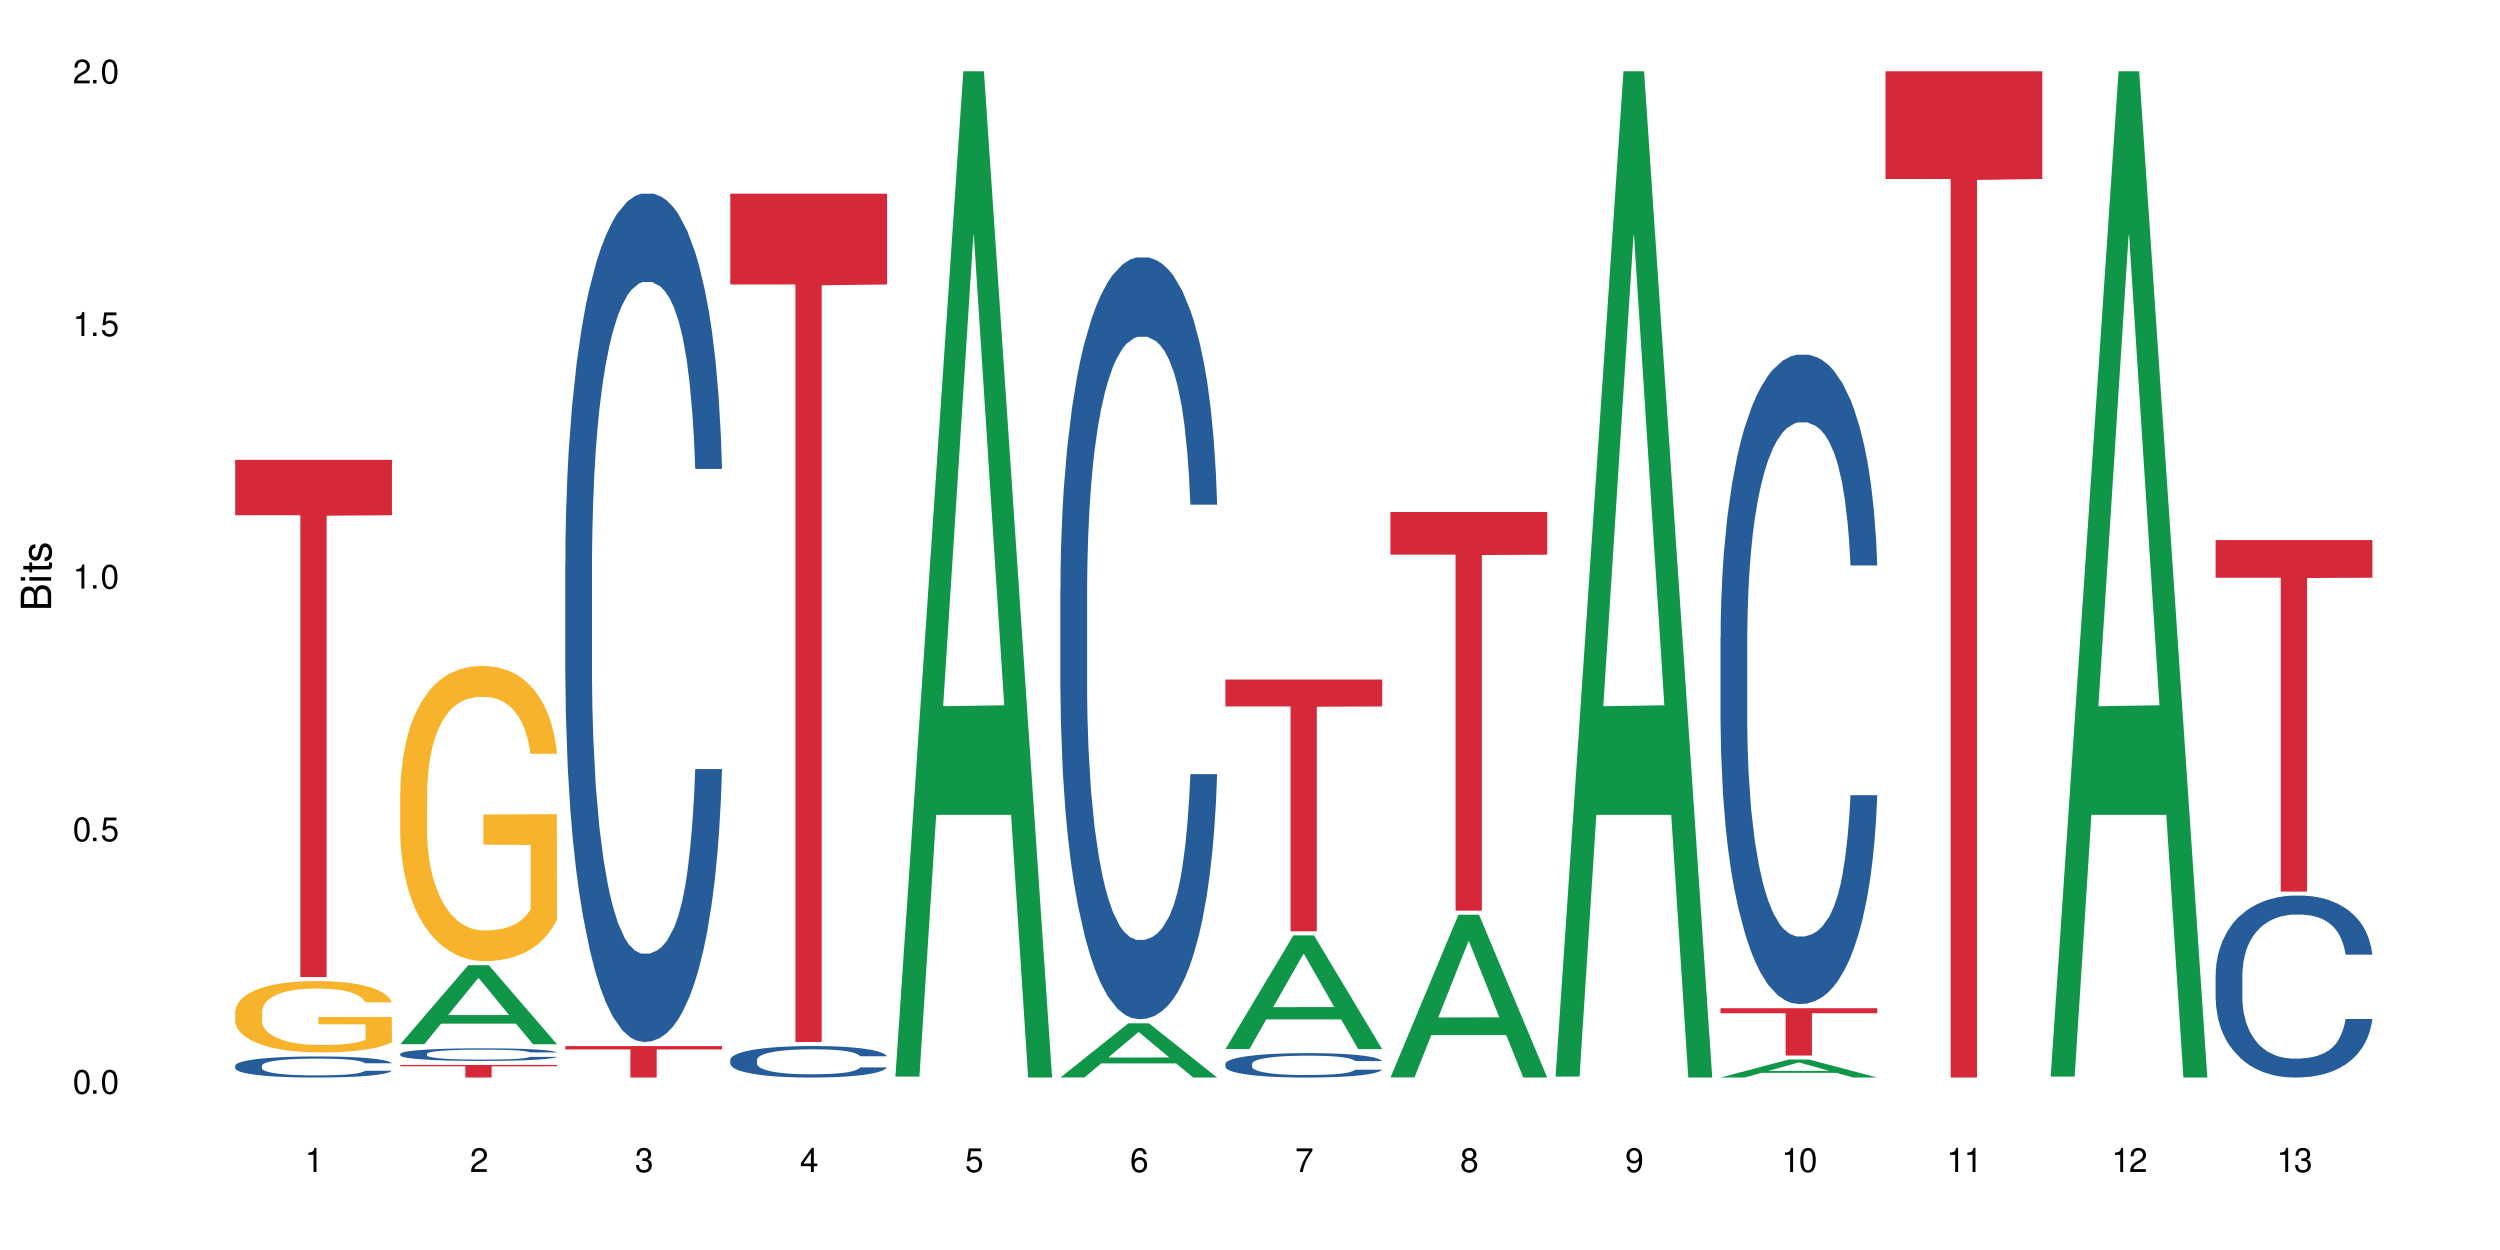 <?xml version="1.0" encoding="UTF-8"?>
<svg xmlns="http://www.w3.org/2000/svg" xmlns:xlink="http://www.w3.org/1999/xlink" width="720" height="360" viewBox="0 0 720 360">
<defs>
<g>
<g id="glyph-0-0">
</g>
<g id="glyph-0-1">
<path d="M 2.641 -6.938 C 2 -6.938 1.422 -6.656 1.078 -6.172 C 0.641 -5.562 0.406 -4.641 0.406 -3.359 C 0.406 -1.016 1.188 0.219 2.641 0.219 C 4.078 0.219 4.859 -1.016 4.859 -3.297 C 4.859 -4.641 4.656 -5.547 4.203 -6.172 C 3.844 -6.656 3.281 -6.938 2.641 -6.938 Z M 2.641 -6.188 C 3.547 -6.188 4 -5.25 4 -3.375 C 4 -1.406 3.562 -0.484 2.625 -0.484 C 1.734 -0.484 1.281 -1.438 1.281 -3.344 C 1.281 -5.25 1.734 -6.188 2.641 -6.188 Z M 2.641 -6.188 "/>
</g>
<g id="glyph-0-2">
<path d="M 1.828 -1 L 0.828 -1 L 0.828 0 L 1.828 0 Z M 1.828 -1 "/>
</g>
<g id="glyph-0-3">
<path d="M 4.562 -6.797 L 1.062 -6.797 L 0.547 -3.094 L 1.328 -3.094 C 1.719 -3.562 2.047 -3.734 2.578 -3.734 C 3.484 -3.734 4.062 -3.109 4.062 -2.094 C 4.062 -1.125 3.484 -0.531 2.578 -0.531 C 1.828 -0.531 1.375 -0.906 1.188 -1.672 L 0.328 -1.672 C 0.453 -1.109 0.547 -0.844 0.75 -0.594 C 1.125 -0.078 1.828 0.219 2.594 0.219 C 3.969 0.219 4.922 -0.781 4.922 -2.219 C 4.922 -3.562 4.031 -4.484 2.719 -4.484 C 2.25 -4.484 1.859 -4.359 1.469 -4.062 L 1.734 -5.969 L 4.562 -5.969 Z M 4.562 -6.797 "/>
</g>
<g id="glyph-0-4">
<path d="M 2.484 -4.938 L 2.484 0 L 3.328 0 L 3.328 -6.938 L 2.766 -6.938 C 2.469 -5.875 2.281 -5.734 0.984 -5.562 L 0.984 -4.938 Z M 2.484 -4.938 "/>
</g>
<g id="glyph-0-5">
<path d="M 4.859 -0.828 L 1.281 -0.828 C 1.359 -1.406 1.672 -1.781 2.5 -2.281 L 3.469 -2.828 C 4.406 -3.344 4.906 -4.062 4.906 -4.906 C 4.906 -5.484 4.672 -6.031 4.266 -6.406 C 3.859 -6.766 3.375 -6.938 2.719 -6.938 C 1.859 -6.938 1.219 -6.625 0.844 -6.031 C 0.609 -5.672 0.5 -5.234 0.484 -4.531 L 1.328 -4.531 C 1.359 -5.016 1.406 -5.281 1.531 -5.516 C 1.75 -5.938 2.188 -6.203 2.703 -6.203 C 3.469 -6.203 4.031 -5.641 4.031 -4.891 C 4.031 -4.344 3.719 -3.859 3.125 -3.516 L 2.234 -3 C 0.812 -2.172 0.406 -1.531 0.328 -0.016 L 4.859 -0.016 Z M 4.859 -0.828 "/>
</g>
<g id="glyph-0-6">
<path d="M 2.125 -3.188 L 2.578 -3.188 C 3.5 -3.188 3.984 -2.766 3.984 -1.922 C 3.984 -1.062 3.469 -0.531 2.594 -0.531 C 1.656 -0.531 1.203 -1 1.156 -2.016 L 0.312 -2.016 C 0.344 -1.453 0.438 -1.094 0.609 -0.781 C 0.953 -0.109 1.625 0.219 2.547 0.219 C 3.953 0.219 4.859 -0.625 4.859 -1.938 C 4.859 -2.828 4.516 -3.297 3.703 -3.594 C 4.344 -3.844 4.656 -4.328 4.656 -5.031 C 4.656 -6.219 3.875 -6.938 2.578 -6.938 C 1.203 -6.938 0.484 -6.172 0.453 -4.703 L 1.297 -4.703 C 1.312 -5.125 1.344 -5.359 1.453 -5.578 C 1.641 -5.969 2.062 -6.203 2.594 -6.203 C 3.344 -6.203 3.797 -5.75 3.797 -5 C 3.797 -4.516 3.609 -4.219 3.25 -4.047 C 3.016 -3.953 2.703 -3.922 2.125 -3.906 Z M 2.125 -3.188 "/>
</g>
<g id="glyph-0-7">
<path d="M 3.141 -1.672 L 3.141 0 L 3.984 0 L 3.984 -1.672 L 4.984 -1.672 L 4.984 -2.438 L 3.984 -2.438 L 3.984 -6.938 L 3.359 -6.938 L 0.266 -2.578 L 0.266 -1.672 Z M 3.141 -2.438 L 1 -2.438 L 3.141 -5.5 Z M 3.141 -2.438 "/>
</g>
<g id="glyph-0-8">
<path d="M 4.781 -5.125 C 4.609 -6.266 3.891 -6.938 2.844 -6.938 C 2.094 -6.938 1.422 -6.578 1.031 -5.953 C 0.594 -5.266 0.406 -4.422 0.406 -3.172 C 0.406 -2 0.578 -1.25 0.984 -0.641 C 1.359 -0.078 1.953 0.219 2.703 0.219 C 3.984 0.219 4.922 -0.75 4.922 -2.094 C 4.922 -3.375 4.062 -4.281 2.844 -4.281 C 2.172 -4.281 1.641 -4.031 1.281 -3.516 C 1.281 -5.234 1.828 -6.188 2.797 -6.188 C 3.391 -6.188 3.797 -5.797 3.938 -5.125 Z M 2.734 -3.531 C 3.547 -3.531 4.062 -2.953 4.062 -2.031 C 4.062 -1.156 3.484 -0.531 2.703 -0.531 C 1.922 -0.531 1.328 -1.188 1.328 -2.078 C 1.328 -2.938 1.906 -3.531 2.734 -3.531 Z M 2.734 -3.531 "/>
</g>
<g id="glyph-0-9">
<path d="M 4.984 -6.797 L 0.438 -6.797 L 0.438 -5.969 L 4.109 -5.969 C 2.5 -3.656 1.828 -2.234 1.328 0 L 2.219 0 C 2.594 -2.172 3.453 -4.047 4.984 -6.094 Z M 4.984 -6.797 "/>
</g>
<g id="glyph-0-10">
<path d="M 3.75 -3.656 C 4.469 -4.094 4.688 -4.438 4.688 -5.078 C 4.688 -6.172 3.844 -6.938 2.641 -6.938 C 1.438 -6.938 0.594 -6.172 0.594 -5.094 C 0.594 -4.438 0.812 -4.094 1.516 -3.656 C 0.734 -3.266 0.359 -2.703 0.359 -1.922 C 0.359 -0.656 1.281 0.219 2.641 0.219 C 3.984 0.219 4.922 -0.656 4.922 -1.922 C 4.922 -2.703 4.531 -3.266 3.75 -3.656 Z M 2.641 -6.188 C 3.359 -6.188 3.812 -5.75 3.812 -5.062 C 3.812 -4.406 3.344 -3.984 2.641 -3.984 C 1.922 -3.984 1.453 -4.406 1.453 -5.078 C 1.453 -5.75 1.922 -6.188 2.641 -6.188 Z M 2.641 -3.266 C 3.484 -3.266 4.062 -2.719 4.062 -1.906 C 4.062 -1.078 3.484 -0.531 2.625 -0.531 C 1.797 -0.531 1.219 -1.094 1.219 -1.906 C 1.219 -2.719 1.781 -3.266 2.641 -3.266 Z M 2.641 -3.266 "/>
</g>
<g id="glyph-0-11">
<path d="M 0.516 -1.578 C 0.672 -0.453 1.406 0.219 2.438 0.219 C 3.188 0.219 3.859 -0.141 4.266 -0.766 C 4.688 -1.453 4.891 -2.297 4.891 -3.547 C 4.891 -4.719 4.703 -5.453 4.312 -6.078 C 3.938 -6.641 3.344 -6.938 2.594 -6.938 C 1.297 -6.938 0.359 -5.969 0.359 -4.625 C 0.359 -3.344 1.234 -2.453 2.453 -2.453 C 3.094 -2.453 3.578 -2.672 4.016 -3.203 C 4 -1.484 3.469 -0.531 2.5 -0.531 C 1.906 -0.531 1.484 -0.906 1.359 -1.578 Z M 2.578 -6.203 C 3.375 -6.203 3.969 -5.531 3.969 -4.641 C 3.969 -3.797 3.391 -3.188 2.547 -3.188 C 1.734 -3.188 1.234 -3.766 1.234 -4.688 C 1.234 -5.562 1.797 -6.203 2.578 -6.203 Z M 2.578 -6.203 "/>
</g>
<g id="glyph-1-0">
</g>
<g id="glyph-1-1">
<path d="M 0 -0.953 L 0 -4.891 C 0 -5.719 -0.234 -6.344 -0.734 -6.797 C -1.188 -7.234 -1.812 -7.469 -2.5 -7.469 C -3.547 -7.469 -4.188 -7 -4.625 -5.875 C -4.984 -6.688 -5.625 -7.094 -6.531 -7.094 C -7.172 -7.094 -7.734 -6.859 -8.141 -6.391 C -8.562 -5.922 -8.75 -5.344 -8.75 -4.5 L -8.75 -0.953 Z M -4.984 -2.062 L -7.766 -2.062 L -7.766 -4.219 C -7.766 -4.844 -7.688 -5.203 -7.453 -5.5 C -7.219 -5.812 -6.859 -5.969 -6.375 -5.969 C -5.891 -5.969 -5.531 -5.812 -5.297 -5.5 C -5.062 -5.203 -4.984 -4.844 -4.984 -4.219 Z M -0.984 -2.062 L -4 -2.062 L -4 -4.781 C -4 -5.766 -3.438 -6.359 -2.484 -6.359 C -1.547 -6.359 -0.984 -5.766 -0.984 -4.781 Z M -0.984 -2.062 "/>
</g>
<g id="glyph-1-2">
<path d="M -6.281 -1.797 L -6.281 -0.797 L 0 -0.797 L 0 -1.797 Z M -8.75 -1.797 L -8.75 -0.797 L -7.484 -0.797 L -7.484 -1.797 Z M -8.75 -1.797 "/>
</g>
<g id="glyph-1-3">
<path d="M -6.281 -3.047 L -6.281 -2.016 L -8.016 -2.016 L -8.016 -1.016 L -6.281 -1.016 L -6.281 -0.172 L -5.469 -0.172 L -5.469 -1.016 L -0.719 -1.016 C -0.078 -1.016 0.281 -1.453 0.281 -2.234 C 0.281 -2.5 0.25 -2.719 0.188 -3.047 L -0.641 -3.047 C -0.609 -2.906 -0.594 -2.766 -0.594 -2.562 C -0.594 -2.141 -0.719 -2.016 -1.156 -2.016 L -5.469 -2.016 L -5.469 -3.047 Z M -6.281 -3.047 "/>
</g>
<g id="glyph-1-4">
<path d="M -4.531 -5.25 C -5.766 -5.25 -6.469 -4.422 -6.469 -2.969 C -6.469 -1.516 -5.719 -0.562 -4.547 -0.562 C -3.562 -0.562 -3.094 -1.062 -2.734 -2.562 L -2.516 -3.484 C -2.344 -4.188 -2.094 -4.469 -1.641 -4.469 C -1.047 -4.469 -0.641 -3.875 -0.641 -3 C -0.641 -2.453 -0.797 -2 -1.062 -1.75 C -1.25 -1.594 -1.422 -1.531 -1.875 -1.469 L -1.875 -0.406 C -0.422 -0.453 0.281 -1.266 0.281 -2.922 C 0.281 -4.5 -0.5 -5.516 -1.719 -5.516 C -2.656 -5.516 -3.172 -4.984 -3.469 -3.734 L -3.703 -2.766 C -3.891 -1.953 -4.156 -1.609 -4.594 -1.609 C -5.188 -1.609 -5.547 -2.125 -5.547 -2.938 C -5.547 -3.75 -5.203 -4.172 -4.531 -4.203 Z M -4.531 -5.25 "/>
</g>
</g>
</defs>
<rect x="-72" y="-36" width="864" height="432" fill="rgb(100%, 100%, 100%)" fill-opacity="1"/>
<path fill-rule="nonzero" fill="rgb(14.51%, 36.078%, 60%)" fill-opacity="1" d="M 67.73 306.902 L 67.785 306.898 L 67.785 306.766 L 67.953 306.555 L 68.336 306.289 L 68.723 306.105 L 69.715 305.777 L 71.09 305.461 L 72.523 305.215 L 73.566 305.07 L 74.504 304.961 L 76.652 304.754 L 78.027 304.648 L 79.516 304.555 L 81.332 304.461 L 82.652 304.406 L 85.629 304.316 L 87.828 304.277 L 89.535 304.262 L 93.227 304.262 L 95.43 304.285 L 97.027 304.312 L 98.789 304.355 L 100.273 304.406 L 102.863 304.527 L 105.176 304.684 L 106.223 304.773 L 107.875 304.945 L 109.141 305.109 L 110.02 305.254 L 111.012 305.461 L 111.895 305.711 L 112.555 305.992 L 112.883 306.23 L 105.176 306.23 L 104.789 306.012 L 104.348 305.836 L 103.523 305.609 L 102.699 305.449 L 101.543 305.289 L 100.496 305.184 L 99.062 305.078 L 97.797 305.012 L 96.477 304.961 L 95.207 304.93 L 92.785 304.895 L 89.977 304.895 L 88.93 304.906 L 86.785 304.949 L 85.629 304.988 L 83.977 305.066 L 82.82 305.137 L 81.441 305.25 L 80.508 305.344 L 79.352 305.488 L 78.523 305.617 L 77.586 305.801 L 77.035 305.938 L 76.543 306.094 L 76.102 306.277 L 75.77 306.469 L 75.551 306.676 L 75.441 306.875 L 75.441 307.734 L 75.551 307.934 L 75.824 308.168 L 76.543 308.508 L 77.586 308.801 L 78.801 309.035 L 79.957 309.199 L 80.617 309.277 L 81.496 309.367 L 82.875 309.477 L 84.855 309.59 L 86.012 309.633 L 87.773 309.676 L 89.594 309.699 L 92.016 309.699 L 94.164 309.676 L 95.594 309.648 L 97.082 309.605 L 99.117 309.512 L 100.383 309.422 L 101.484 309.316 L 102.312 309.211 L 102.863 309.121 L 103.688 308.949 L 104.348 308.762 L 104.844 308.566 L 105.176 308.379 L 112.883 308.379 L 112.555 308.602 L 112.059 308.816 L 111.562 308.977 L 110.793 309.172 L 109.91 309.344 L 108.645 309.539 L 107.598 309.668 L 106.223 309.805 L 104.957 309.91 L 103.578 310.004 L 101.543 310.117 L 100.219 310.172 L 98.789 310.223 L 97.082 310.266 L 94.934 310.305 L 92.621 310.328 L 90.473 310.332 L 88.16 310.32 L 86.453 310.301 L 84.195 310.25 L 81.387 310.148 L 79.352 310.043 L 77.754 309.938 L 76.375 309.828 L 74.836 309.676 L 72.852 309.434 L 71.641 309.246 L 70.816 309.09 L 69.879 308.875 L 69.219 308.68 L 68.445 308.367 L 67.895 307.973 L 67.73 307.668 Z M 67.73 306.902 "/>
<path fill-rule="nonzero" fill="rgb(96.863%, 70.196%, 16.863%)" fill-opacity="1" d="M 67.73 291.355 L 67.785 291.336 L 67.785 290.961 L 68.008 290.117 L 68.559 288.953 L 69.273 288 L 70.043 287.246 L 70.539 286.855 L 71.367 286.293 L 72.082 285.879 L 73.898 285.035 L 76.211 284.246 L 77.477 283.91 L 78.91 283.59 L 80.945 283.234 L 81.883 283.102 L 84.746 282.801 L 87.996 282.613 L 91.574 282.559 L 93.227 282.578 L 95.484 282.652 L 98.566 282.859 L 100.328 283.047 L 101.707 283.234 L 103.137 283.477 L 104.898 283.852 L 106.551 284.305 L 107.875 284.754 L 109.195 285.316 L 110.297 285.918 L 111.234 286.574 L 112.059 287.359 L 112.555 288.016 L 112.883 288.672 L 105.23 288.672 L 104.789 288.016 L 104.293 287.512 L 103.469 286.891 L 102.641 286.441 L 101.816 286.086 L 100.273 285.598 L 98.953 285.297 L 97.301 285.035 L 95.703 284.867 L 93.887 284.754 L 92.785 284.715 L 89.867 284.715 L 87.223 284.848 L 85.684 284.996 L 84.582 285.148 L 83.039 285.43 L 82.102 285.652 L 81.551 285.805 L 79.902 286.387 L 78.801 286.91 L 78.195 287.266 L 77.422 287.828 L 76.871 288.336 L 76.266 289.086 L 75.938 289.648 L 75.496 290.926 L 75.441 294.301 L 75.605 295.012 L 75.938 295.781 L 76.375 296.457 L 77.035 297.172 L 77.699 297.715 L 78.855 298.445 L 79.844 298.934 L 80.617 299.254 L 82.102 299.758 L 82.707 299.93 L 84.141 300.266 L 85.629 300.527 L 87.445 300.754 L 88.82 300.867 L 91.023 300.961 L 93.832 300.961 L 97.137 300.848 L 99.227 300.695 L 100.66 300.547 L 101.598 300.414 L 102.754 300.211 L 103.578 300.023 L 104.348 299.816 L 105.285 299.496 L 105.285 295.012 L 91.684 294.996 L 91.684 292.895 L 112.828 292.875 L 112.883 300.211 L 111.727 300.715 L 110.297 301.203 L 108.918 301.578 L 107.488 301.898 L 105.449 302.254 L 103.797 302.48 L 101.266 302.742 L 98.953 302.91 L 96.531 303.023 L 94.383 303.078 L 91.852 303.098 L 89.594 303.059 L 87.168 302.949 L 85.242 302.797 L 83.48 302.609 L 81.719 302.367 L 79.516 301.973 L 78.082 301.652 L 76.598 301.262 L 75.109 300.789 L 73.789 300.285 L 72.906 299.891 L 72.027 299.441 L 71.09 298.879 L 70.207 298.238 L 69.547 297.66 L 68.941 297 L 68.5 296.383 L 68.062 295.539 L 67.84 294.863 L 67.73 294.281 Z M 67.73 291.355 "/>
<path fill-rule="nonzero" fill="rgb(83.922%, 15.686%, 22.353%)" fill-opacity="1" d="M 67.73 132.445 L 112.883 132.445 L 112.883 148.387 L 94.066 148.527 L 94.066 281.395 L 86.496 281.395 L 86.496 148.668 L 86.387 148.387 L 67.73 148.387 Z M 67.73 132.445 "/>
<path fill-rule="nonzero" fill="rgb(6.275%, 58.824%, 28.235%)" fill-opacity="1" d="M 115.262 300.734 L 115.309 300.711 L 134.848 277.977 L 140.781 277.977 L 160.414 300.754 L 153.516 300.754 L 148.598 294.809 L 127.031 294.809 L 122.207 300.734 L 115.262 300.734 L 129.105 292.348 L 146.617 292.328 L 137.887 281.699 L 137.789 281.676 L 137.691 281.742 L 129.059 292.328 L 129.105 292.348 Z M 115.262 300.734 "/>
<path fill-rule="nonzero" fill="rgb(14.51%, 36.078%, 60%)" fill-opacity="1" d="M 115.262 303.496 L 115.316 303.492 L 115.316 303.414 L 115.48 303.289 L 115.867 303.129 L 116.254 303.02 L 117.242 302.824 L 118.621 302.633 L 120.051 302.488 L 121.098 302.402 L 122.035 302.336 L 124.184 302.215 L 125.559 302.152 L 127.047 302.094 L 128.863 302.039 L 130.184 302.004 L 133.156 301.953 L 135.359 301.93 L 137.066 301.918 L 140.758 301.918 L 142.961 301.934 L 144.555 301.949 L 146.316 301.977 L 147.805 302.004 L 150.395 302.078 L 152.707 302.172 L 153.75 302.223 L 155.402 302.328 L 156.672 302.426 L 157.551 302.512 L 158.543 302.633 L 159.422 302.785 L 160.086 302.953 L 160.414 303.094 L 152.707 303.094 L 152.32 302.961 L 151.879 302.859 L 151.055 302.723 L 150.227 302.629 L 149.07 302.531 L 148.023 302.469 L 146.594 302.406 L 145.328 302.367 L 144.004 302.336 L 142.738 302.316 L 140.316 302.297 L 137.508 302.297 L 136.461 302.305 L 134.312 302.328 L 133.156 302.352 L 131.504 302.398 L 130.348 302.441 L 128.973 302.508 L 128.035 302.566 L 126.879 302.652 L 126.055 302.727 L 125.117 302.836 L 124.566 302.918 L 124.07 303.012 L 123.633 303.121 L 123.301 303.238 L 123.082 303.359 L 122.969 303.48 L 122.969 303.992 L 123.082 304.113 L 123.355 304.25 L 124.07 304.453 L 125.117 304.629 L 126.328 304.77 L 127.484 304.867 L 128.145 304.914 L 129.027 304.969 L 130.402 305.035 L 132.387 305.102 L 133.543 305.125 L 135.305 305.152 L 137.121 305.168 L 139.547 305.168 L 141.691 305.152 L 143.125 305.137 L 144.609 305.109 L 146.648 305.055 L 147.914 305 L 149.016 304.938 L 149.844 304.875 L 150.395 304.82 L 151.219 304.719 L 151.879 304.605 L 152.375 304.488 L 152.707 304.379 L 160.414 304.379 L 160.086 304.512 L 159.59 304.641 L 159.094 304.734 L 158.324 304.852 L 157.441 304.953 L 156.176 305.07 L 155.129 305.145 L 153.75 305.23 L 152.484 305.293 L 151.109 305.348 L 149.07 305.414 L 147.75 305.449 L 146.316 305.477 L 144.609 305.504 L 142.465 305.527 L 140.152 305.539 L 138.004 305.543 L 135.691 305.539 L 133.984 305.523 L 131.727 305.492 L 128.918 305.434 L 126.879 305.371 L 125.281 305.309 L 123.906 305.242 L 122.363 305.152 L 120.383 305.008 L 119.172 304.895 L 118.344 304.801 L 117.41 304.672 L 116.746 304.555 L 115.977 304.371 L 115.426 304.137 L 115.262 303.953 Z M 115.262 303.496 "/>
<path fill-rule="nonzero" fill="rgb(96.863%, 70.196%, 16.863%)" fill-opacity="1" d="M 115.262 228.199 L 115.316 228.121 L 115.316 226.57 L 115.535 223.074 L 116.086 218.262 L 116.805 214.301 L 117.574 211.195 L 118.07 209.562 L 118.895 207.234 L 119.609 205.523 L 121.43 202.031 L 123.742 198.77 L 125.008 197.371 L 126.438 196.051 L 128.477 194.574 L 129.414 194.031 L 132.277 192.789 L 135.523 192.012 L 139.105 191.781 L 140.758 191.859 L 143.016 192.168 L 146.098 193.023 L 147.859 193.801 L 149.238 194.574 L 150.668 195.586 L 152.43 197.137 L 154.082 199.004 L 155.402 200.867 L 156.727 203.195 L 157.828 205.68 L 158.762 208.398 L 159.59 211.66 L 160.086 214.379 L 160.414 217.094 L 152.762 217.094 L 152.32 214.379 L 151.824 212.281 L 151 209.719 L 150.172 207.855 L 149.348 206.379 L 147.805 204.359 L 146.484 203.117 L 144.832 202.031 L 143.234 201.332 L 141.418 200.867 L 140.316 200.711 L 137.398 200.711 L 134.754 201.254 L 133.211 201.875 L 132.109 202.496 L 130.57 203.66 L 129.633 204.594 L 129.082 205.215 L 127.43 207.621 L 126.328 209.797 L 125.723 211.273 L 124.953 213.602 L 124.402 215.699 L 123.797 218.805 L 123.465 221.133 L 123.023 226.414 L 122.969 240.391 L 123.137 243.344 L 123.465 246.527 L 123.906 249.32 L 124.566 252.273 L 125.227 254.523 L 126.383 257.555 L 127.375 259.574 L 128.145 260.895 L 129.633 262.988 L 130.238 263.688 L 131.672 265.086 L 133.156 266.172 L 134.973 267.105 L 136.352 267.57 L 138.555 267.961 L 141.363 267.961 L 144.668 267.492 L 146.758 266.871 L 148.191 266.25 L 149.125 265.707 L 150.281 264.852 L 151.109 264.078 L 151.879 263.223 L 152.816 261.902 L 152.816 243.344 L 139.215 243.266 L 139.215 234.566 L 160.359 234.488 L 160.414 264.852 L 159.258 266.949 L 157.828 268.969 L 156.449 270.523 L 155.02 271.844 L 152.98 273.316 L 151.328 274.25 L 148.797 275.336 L 146.484 276.035 L 144.059 276.5 L 141.914 276.734 L 139.379 276.812 L 137.121 276.656 L 134.699 276.191 L 132.773 275.57 L 131.012 274.793 L 129.246 273.785 L 127.047 272.152 L 125.613 270.832 L 124.125 269.203 L 122.641 267.262 L 121.316 265.164 L 120.438 263.531 L 119.555 261.668 L 118.621 259.34 L 117.738 256.699 L 117.078 254.293 L 116.473 251.574 L 116.031 249.012 L 115.59 245.516 L 115.371 242.723 L 115.262 240.312 Z M 115.262 228.199 "/>
<path fill-rule="nonzero" fill="rgb(83.922%, 15.686%, 22.353%)" fill-opacity="1" d="M 115.262 306.707 L 160.414 306.707 L 160.414 307.094 L 141.598 307.098 L 141.598 310.332 L 134.023 310.332 L 134.023 307.102 L 133.914 307.094 L 115.262 307.094 Z M 115.262 306.707 "/>
<path fill-rule="nonzero" fill="rgb(14.51%, 36.078%, 60%)" fill-opacity="1" d="M 162.793 162.082 L 162.848 161.859 L 162.848 156.5 L 163.012 148.012 L 163.398 137.293 L 163.781 129.922 L 164.773 116.746 L 166.148 104.016 L 167.582 94.191 L 168.629 88.383 L 169.562 83.918 L 171.711 75.652 L 173.09 71.41 L 174.574 67.613 L 176.391 63.816 L 177.715 61.582 L 180.688 58.008 L 182.891 56.445 L 184.598 55.777 L 188.285 55.777 L 190.488 56.668 L 192.086 57.785 L 193.848 59.574 L 195.336 61.582 L 197.922 66.496 L 200.234 72.75 L 201.281 76.324 L 202.934 83.246 L 204.199 89.945 L 205.082 95.754 L 206.074 104.016 L 206.953 114.066 L 207.613 125.457 L 207.945 135.059 L 200.234 135.059 L 199.852 126.125 L 199.41 119.203 L 198.582 110.047 L 197.758 103.57 L 196.602 97.094 L 195.555 92.848 L 194.125 88.605 L 192.855 85.926 L 191.535 83.918 L 190.27 82.574 L 187.848 81.234 L 185.039 81.234 L 183.992 81.684 L 181.844 83.469 L 180.688 85.031 L 179.035 88.16 L 177.879 91.062 L 176.504 95.531 L 175.566 99.328 L 174.41 105.133 L 173.586 110.27 L 172.648 117.641 L 172.098 123.223 L 171.602 129.477 L 171.16 136.848 L 170.832 144.664 L 170.609 152.926 L 170.5 160.965 L 170.5 195.582 L 170.609 203.625 L 170.887 213.004 L 171.602 226.625 L 172.648 238.465 L 173.859 247.844 L 175.016 254.543 L 175.676 257.672 L 176.559 261.242 L 177.934 265.711 L 179.918 270.176 L 181.074 271.965 L 182.836 273.75 L 184.652 274.645 L 187.074 274.645 L 189.223 273.75 L 190.656 272.633 L 192.141 270.848 L 194.18 267.051 L 195.445 263.477 L 196.547 259.234 L 197.371 254.988 L 197.922 251.418 L 198.75 244.492 L 199.41 236.898 L 199.906 229.082 L 200.234 221.488 L 207.945 221.488 L 207.613 230.422 L 207.117 239.133 L 206.625 245.609 L 205.852 253.426 L 204.973 260.352 L 203.703 268.168 L 202.66 273.305 L 201.281 278.887 L 200.016 283.129 L 198.641 286.926 L 196.602 291.395 L 195.281 293.625 L 193.848 295.637 L 192.141 297.422 L 189.992 298.988 L 187.68 299.879 L 185.535 300.105 L 183.219 299.656 L 181.512 298.762 L 179.254 296.754 L 176.449 292.734 L 174.41 288.492 L 172.812 284.246 L 171.438 279.781 L 169.895 273.75 L 167.914 263.922 L 166.699 256.332 L 165.875 250.078 L 164.938 241.367 L 164.277 233.551 L 163.508 221.043 L 162.957 205.188 L 162.793 192.902 Z M 162.793 162.082 "/>
<path fill-rule="nonzero" fill="rgb(83.922%, 15.686%, 22.353%)" fill-opacity="1" d="M 162.793 301.266 L 207.945 301.266 L 207.945 302.238 L 189.125 302.246 L 189.125 310.332 L 181.555 310.332 L 181.555 302.254 L 181.445 302.238 L 162.793 302.238 Z M 162.793 301.266 "/>
<path fill-rule="nonzero" fill="rgb(14.51%, 36.078%, 60%)" fill-opacity="1" d="M 210.32 305.211 L 210.375 305.203 L 210.375 305.004 L 210.543 304.691 L 210.926 304.293 L 211.312 304.02 L 212.305 303.531 L 213.68 303.059 L 215.113 302.691 L 216.16 302.477 L 217.094 302.312 L 219.242 302.004 L 220.617 301.848 L 222.105 301.707 L 223.922 301.566 L 225.246 301.484 L 228.219 301.352 L 230.422 301.293 L 232.129 301.266 L 235.816 301.266 L 238.02 301.301 L 239.617 301.344 L 241.379 301.41 L 242.863 301.484 L 245.453 301.664 L 247.766 301.898 L 248.812 302.031 L 250.465 302.285 L 251.73 302.535 L 252.613 302.75 L 253.602 303.059 L 254.484 303.43 L 255.145 303.852 L 255.477 304.211 L 247.766 304.211 L 247.379 303.879 L 246.941 303.621 L 246.113 303.281 L 245.289 303.039 L 244.133 302.801 L 243.086 302.645 L 241.652 302.484 L 240.387 302.387 L 239.066 302.312 L 237.801 302.262 L 235.375 302.211 L 232.566 302.211 L 231.523 302.23 L 229.375 302.297 L 228.219 302.352 L 226.566 302.469 L 225.41 302.578 L 224.031 302.742 L 223.098 302.883 L 221.941 303.098 L 221.113 303.289 L 220.18 303.562 L 219.629 303.77 L 219.133 304 L 218.691 304.273 L 218.359 304.566 L 218.141 304.871 L 218.031 305.172 L 218.031 306.453 L 218.141 306.754 L 218.418 307.102 L 219.133 307.605 L 220.18 308.047 L 221.391 308.395 L 222.547 308.641 L 223.207 308.758 L 224.086 308.891 L 225.465 309.055 L 227.445 309.223 L 228.602 309.289 L 230.367 309.355 L 232.184 309.387 L 234.605 309.387 L 236.754 309.355 L 238.184 309.312 L 239.672 309.246 L 241.707 309.105 L 242.977 308.973 L 244.078 308.816 L 244.902 308.66 L 245.453 308.527 L 246.277 308.27 L 246.941 307.988 L 247.438 307.699 L 247.766 307.414 L 255.477 307.414 L 255.145 307.746 L 254.648 308.07 L 254.152 308.312 L 253.383 308.602 L 252.5 308.859 L 251.234 309.148 L 250.188 309.34 L 248.812 309.547 L 247.547 309.703 L 246.168 309.844 L 244.133 310.008 L 242.809 310.094 L 241.379 310.168 L 239.672 310.234 L 237.523 310.289 L 235.211 310.324 L 233.062 310.332 L 230.75 310.316 L 229.043 310.281 L 226.785 310.207 L 223.977 310.059 L 221.941 309.902 L 220.344 309.742 L 218.965 309.578 L 217.426 309.355 L 215.441 308.988 L 214.23 308.707 L 213.406 308.477 L 212.469 308.152 L 211.809 307.863 L 211.039 307.398 L 210.488 306.812 L 210.32 306.355 Z M 210.32 305.211 "/>
<path fill-rule="nonzero" fill="rgb(83.922%, 15.686%, 22.353%)" fill-opacity="1" d="M 210.32 55.777 L 255.477 55.777 L 255.477 81.93 L 236.656 82.16 L 236.656 300.105 L 229.086 300.105 L 229.086 82.387 L 228.977 81.93 L 210.32 81.93 Z M 210.32 55.777 "/>
<path fill-rule="nonzero" fill="rgb(6.275%, 58.824%, 28.235%)" fill-opacity="1" d="M 257.852 310.059 L 257.898 309.789 L 277.438 20.527 L 283.371 20.527 L 303.004 310.332 L 296.105 310.332 L 291.188 234.684 L 269.621 234.684 L 264.797 310.059 L 257.852 310.059 L 271.695 203.391 L 289.207 203.117 L 280.477 67.875 L 280.379 67.602 L 280.285 68.418 L 271.648 203.117 L 271.695 203.391 Z M 257.852 310.059 "/>
<path fill-rule="nonzero" fill="rgb(6.275%, 58.824%, 28.235%)" fill-opacity="1" d="M 305.383 310.316 L 305.43 310.305 L 324.969 294.715 L 330.902 294.715 L 350.535 310.332 L 343.637 310.332 L 338.715 306.254 L 317.152 306.254 L 312.328 310.316 L 305.383 310.316 L 319.227 304.57 L 336.738 304.555 L 328.008 297.266 L 327.91 297.25 L 327.812 297.297 L 319.18 304.555 L 319.227 304.57 Z M 305.383 310.316 "/>
<path fill-rule="nonzero" fill="rgb(14.51%, 36.078%, 60%)" fill-opacity="1" d="M 305.383 169.609 L 305.438 169.406 L 305.438 164.594 L 305.602 156.973 L 305.988 147.348 L 306.371 140.73 L 307.363 128.895 L 308.742 117.465 L 310.172 108.641 L 311.219 103.426 L 312.156 99.414 L 314.301 91.996 L 315.68 88.184 L 317.164 84.773 L 318.984 81.367 L 320.305 79.359 L 323.277 76.152 L 325.48 74.746 L 327.188 74.145 L 330.879 74.145 L 333.078 74.949 L 334.676 75.949 L 336.438 77.555 L 337.926 79.359 L 340.512 83.773 L 342.828 89.387 L 343.871 92.598 L 345.523 98.812 L 346.789 104.832 L 347.672 110.043 L 348.664 117.465 L 349.543 126.488 L 350.203 136.719 L 350.535 145.34 L 342.828 145.34 L 342.441 137.32 L 342 131.102 L 341.176 122.879 L 340.348 117.062 L 339.191 111.246 L 338.145 107.438 L 336.715 103.625 L 335.449 101.219 L 334.125 99.414 L 332.859 98.211 L 330.438 97.008 L 327.629 97.008 L 326.582 97.41 L 324.434 99.016 L 323.277 100.418 L 321.625 103.227 L 320.469 105.832 L 319.094 109.844 L 318.156 113.254 L 317 118.469 L 316.176 123.082 L 315.238 129.699 L 314.688 134.711 L 314.191 140.328 L 313.75 146.945 L 313.422 153.965 L 313.199 161.387 L 313.09 168.605 L 313.09 199.691 L 313.199 206.91 L 313.477 215.336 L 314.191 227.566 L 315.238 238.199 L 316.449 246.621 L 317.605 252.637 L 318.266 255.445 L 319.148 258.652 L 320.523 262.664 L 322.508 266.676 L 323.664 268.281 L 325.426 269.887 L 327.242 270.688 L 329.664 270.688 L 331.812 269.887 L 333.246 268.883 L 334.73 267.277 L 336.77 263.867 L 338.035 260.66 L 339.137 256.848 L 339.961 253.039 L 340.512 249.828 L 341.34 243.613 L 342 236.793 L 342.496 229.773 L 342.828 222.957 L 350.535 222.957 L 350.203 230.977 L 349.711 238.801 L 349.215 244.617 L 348.441 251.633 L 347.562 257.852 L 346.297 264.871 L 345.25 269.484 L 343.871 274.496 L 342.605 278.309 L 341.23 281.719 L 339.191 285.73 L 337.871 287.734 L 336.438 289.539 L 334.73 291.145 L 332.586 292.547 L 330.27 293.348 L 328.125 293.551 L 325.812 293.148 L 324.105 292.348 L 321.848 290.543 L 319.039 286.934 L 317 283.121 L 315.402 279.312 L 314.027 275.301 L 312.484 269.887 L 310.504 261.062 L 309.293 254.242 L 308.465 248.625 L 307.531 240.805 L 306.867 233.785 L 306.098 222.555 L 305.547 208.316 L 305.383 197.285 Z M 305.383 169.609 "/>
<path fill-rule="nonzero" fill="rgb(6.275%, 58.824%, 28.235%)" fill-opacity="1" d="M 352.91 302.113 L 352.961 302.082 L 372.496 269.391 L 378.43 269.391 L 398.066 302.145 L 391.168 302.145 L 386.246 293.594 L 364.684 293.594 L 359.859 302.113 L 352.91 302.113 L 366.758 290.059 L 384.27 290.027 L 375.535 274.742 L 375.441 274.711 L 375.344 274.805 L 366.707 290.027 L 366.758 290.059 Z M 352.91 302.113 "/>
<path fill-rule="nonzero" fill="rgb(14.51%, 36.078%, 60%)" fill-opacity="1" d="M 352.91 306.363 L 352.969 306.359 L 352.969 306.203 L 353.133 305.961 L 353.52 305.652 L 353.902 305.441 L 354.895 305.062 L 356.27 304.695 L 357.703 304.414 L 358.75 304.246 L 359.684 304.117 L 361.832 303.879 L 363.211 303.758 L 364.695 303.648 L 366.512 303.539 L 367.836 303.477 L 370.809 303.375 L 373.012 303.328 L 374.719 303.309 L 378.406 303.309 L 380.609 303.336 L 382.207 303.367 L 383.969 303.418 L 385.457 303.477 L 388.043 303.617 L 390.355 303.797 L 391.402 303.898 L 393.055 304.098 L 394.32 304.293 L 395.203 304.457 L 396.195 304.695 L 397.074 304.984 L 397.734 305.312 L 398.066 305.59 L 390.355 305.59 L 389.973 305.332 L 389.531 305.133 L 388.703 304.867 L 387.879 304.684 L 386.723 304.496 L 385.676 304.375 L 384.246 304.254 L 382.977 304.176 L 381.656 304.117 L 380.391 304.078 L 377.965 304.039 L 375.16 304.039 L 374.113 304.055 L 371.965 304.105 L 370.809 304.148 L 369.156 304.238 L 368 304.324 L 366.625 304.453 L 365.688 304.562 L 364.531 304.727 L 363.703 304.875 L 362.77 305.086 L 362.219 305.246 L 361.723 305.426 L 361.281 305.641 L 360.953 305.863 L 360.73 306.102 L 360.621 306.332 L 360.621 307.328 L 360.73 307.559 L 361.008 307.828 L 361.723 308.219 L 362.77 308.559 L 363.98 308.832 L 365.137 309.023 L 365.797 309.113 L 366.68 309.215 L 368.055 309.344 L 370.039 309.473 L 371.195 309.523 L 372.957 309.574 L 374.773 309.602 L 377.195 309.602 L 379.344 309.574 L 380.773 309.543 L 382.262 309.492 L 384.301 309.383 L 385.566 309.281 L 386.668 309.156 L 387.492 309.035 L 388.043 308.934 L 388.871 308.734 L 389.531 308.516 L 390.027 308.289 L 390.355 308.074 L 398.066 308.074 L 397.734 308.328 L 397.238 308.578 L 396.742 308.766 L 395.973 308.992 L 395.094 309.191 L 393.824 309.414 L 392.781 309.562 L 391.402 309.723 L 390.137 309.844 L 388.758 309.953 L 386.723 310.082 L 385.402 310.145 L 383.969 310.203 L 382.262 310.254 L 380.113 310.301 L 377.801 310.324 L 375.652 310.332 L 373.34 310.32 L 371.633 310.293 L 369.375 310.234 L 366.566 310.121 L 364.531 310 L 362.934 309.875 L 361.559 309.75 L 360.016 309.574 L 358.031 309.293 L 356.82 309.074 L 355.996 308.895 L 355.059 308.645 L 354.398 308.418 L 353.629 308.059 L 353.078 307.605 L 352.91 307.25 Z M 352.91 306.363 "/>
<path fill-rule="nonzero" fill="rgb(83.922%, 15.686%, 22.353%)" fill-opacity="1" d="M 352.91 195.703 L 398.066 195.703 L 398.066 203.465 L 379.246 203.535 L 379.246 268.227 L 371.676 268.227 L 371.676 203.602 L 371.566 203.465 L 352.91 203.465 Z M 352.91 195.703 "/>
<path fill-rule="nonzero" fill="rgb(6.275%, 58.824%, 28.235%)" fill-opacity="1" d="M 400.441 310.289 L 400.492 310.246 L 420.027 263.445 L 425.961 263.445 L 445.598 310.332 L 438.699 310.332 L 433.777 298.094 L 412.215 298.094 L 407.391 310.289 L 400.441 310.289 L 414.289 293.031 L 431.801 292.984 L 423.066 271.105 L 422.973 271.062 L 422.875 271.191 L 414.238 292.984 L 414.289 293.031 Z M 400.441 310.289 "/>
<path fill-rule="nonzero" fill="rgb(83.922%, 15.686%, 22.353%)" fill-opacity="1" d="M 400.441 147.457 L 445.598 147.457 L 445.598 159.75 L 426.777 159.855 L 426.777 262.281 L 419.207 262.281 L 419.207 159.965 L 419.098 159.75 L 400.441 159.75 Z M 400.441 147.457 "/>
<path fill-rule="nonzero" fill="rgb(6.275%, 58.824%, 28.235%)" fill-opacity="1" d="M 447.973 310.059 L 448.02 309.789 L 467.559 20.527 L 473.492 20.527 L 493.125 310.332 L 486.227 310.332 L 481.309 234.684 L 459.742 234.684 L 454.918 310.059 L 447.973 310.059 L 461.816 203.391 L 479.328 203.117 L 470.598 67.875 L 470.5 67.602 L 470.406 68.418 L 461.77 203.117 L 461.816 203.391 Z M 447.973 310.059 "/>
<path fill-rule="nonzero" fill="rgb(6.275%, 58.824%, 28.235%)" fill-opacity="1" d="M 495.504 310.328 L 495.551 310.324 L 515.09 305.152 L 521.023 305.152 L 540.656 310.332 L 533.758 310.332 L 528.836 308.98 L 507.273 308.98 L 502.449 310.328 L 495.504 310.328 L 509.348 308.422 L 526.859 308.418 L 518.129 306 L 518.031 305.996 L 517.934 306.008 L 509.301 308.418 L 509.348 308.422 Z M 495.504 310.328 "/>
<path fill-rule="nonzero" fill="rgb(14.51%, 36.078%, 60%)" fill-opacity="1" d="M 495.504 183.543 L 495.559 183.371 L 495.559 179.27 L 495.723 172.773 L 496.109 164.57 L 496.492 158.93 L 497.484 148.844 L 498.863 139.098 L 500.293 131.578 L 501.34 127.133 L 502.277 123.711 L 504.422 117.387 L 505.801 114.141 L 507.285 111.234 L 509.105 108.328 L 510.426 106.617 L 513.398 103.883 L 515.602 102.688 L 517.309 102.172 L 520.996 102.172 L 523.199 102.855 L 524.797 103.711 L 526.559 105.078 L 528.047 106.617 L 530.633 110.379 L 532.945 115.164 L 533.992 117.902 L 535.645 123.199 L 536.91 128.328 L 537.793 132.773 L 538.785 139.098 L 539.664 146.789 L 540.324 155.508 L 540.656 162.859 L 532.945 162.859 L 532.562 156.023 L 532.121 150.723 L 531.297 143.715 L 530.469 138.758 L 529.312 133.797 L 528.266 130.551 L 526.836 127.301 L 525.566 125.25 L 524.246 123.711 L 522.98 122.688 L 520.559 121.66 L 517.75 121.66 L 516.703 122.004 L 514.555 123.371 L 513.398 124.566 L 511.746 126.961 L 510.59 129.184 L 509.215 132.602 L 508.277 135.508 L 507.121 139.953 L 506.297 143.883 L 505.359 149.527 L 504.809 153.801 L 504.312 158.586 L 503.871 164.227 L 503.543 170.211 L 503.32 176.535 L 503.211 182.688 L 503.211 209.188 L 503.32 215.34 L 503.598 222.52 L 504.312 232.949 L 505.359 242.008 L 506.57 249.188 L 507.727 254.316 L 508.387 256.707 L 509.27 259.445 L 510.645 262.863 L 512.629 266.281 L 513.785 267.648 L 515.547 269.016 L 517.363 269.699 L 519.785 269.699 L 521.934 269.016 L 523.367 268.164 L 524.852 266.793 L 526.891 263.891 L 528.156 261.152 L 529.258 257.906 L 530.082 254.656 L 530.633 251.922 L 531.461 246.625 L 532.121 240.812 L 532.617 234.828 L 532.945 229.016 L 540.656 229.016 L 540.324 235.855 L 539.832 242.52 L 539.336 247.477 L 538.562 253.461 L 537.684 258.762 L 536.418 264.742 L 535.371 268.676 L 533.992 272.949 L 532.727 276.195 L 531.352 279.102 L 529.312 282.523 L 527.992 284.23 L 526.559 285.77 L 524.852 287.137 L 522.703 288.336 L 520.391 289.02 L 518.246 289.188 L 515.934 288.848 L 514.227 288.164 L 511.969 286.625 L 509.16 283.547 L 507.121 280.301 L 505.523 277.051 L 504.148 273.633 L 502.605 269.016 L 500.625 261.496 L 499.414 255.684 L 498.586 250.898 L 497.648 244.23 L 496.988 238.246 L 496.219 228.672 L 495.668 216.535 L 495.504 207.133 Z M 495.504 183.543 "/>
<path fill-rule="nonzero" fill="rgb(83.922%, 15.686%, 22.353%)" fill-opacity="1" d="M 495.504 290.352 L 540.656 290.352 L 540.656 291.812 L 521.836 291.824 L 521.836 303.988 L 514.266 303.988 L 514.266 291.84 L 514.156 291.812 L 495.504 291.812 Z M 495.504 290.352 "/>
<path fill-rule="nonzero" fill="rgb(83.922%, 15.686%, 22.353%)" fill-opacity="1" d="M 543.031 20.527 L 588.188 20.527 L 588.188 51.547 L 569.367 51.82 L 569.367 310.332 L 561.797 310.332 L 561.797 52.094 L 561.688 51.547 L 543.031 51.547 Z M 543.031 20.527 "/>
<path fill-rule="nonzero" fill="rgb(6.275%, 58.824%, 28.235%)" fill-opacity="1" d="M 590.562 310.059 L 590.609 309.789 L 610.148 20.527 L 616.082 20.527 L 635.715 310.332 L 628.816 310.332 L 623.898 234.684 L 602.332 234.684 L 597.508 310.059 L 590.562 310.059 L 604.406 203.391 L 621.918 203.117 L 613.188 67.875 L 613.09 67.602 L 612.996 68.418 L 604.359 203.117 L 604.406 203.391 Z M 590.562 310.059 "/>
<path fill-rule="nonzero" fill="rgb(14.51%, 36.078%, 60%)" fill-opacity="1" d="M 638.094 280.734 L 638.148 280.688 L 638.148 279.539 L 638.312 277.719 L 638.699 275.418 L 639.086 273.84 L 640.074 271.012 L 641.453 268.281 L 642.883 266.176 L 643.93 264.93 L 644.867 263.973 L 647.012 262.199 L 648.391 261.289 L 649.879 260.477 L 651.695 259.66 L 653.016 259.184 L 655.988 258.418 L 658.191 258.082 L 659.898 257.938 L 663.59 257.938 L 665.789 258.129 L 667.387 258.367 L 669.148 258.75 L 670.637 259.184 L 673.227 260.238 L 675.539 261.578 L 676.582 262.344 L 678.234 263.828 L 679.504 265.266 L 680.383 266.512 L 681.375 268.281 L 682.254 270.438 L 682.918 272.879 L 683.246 274.941 L 675.539 274.941 L 675.152 273.023 L 674.711 271.539 L 673.887 269.574 L 673.059 268.188 L 671.902 266.797 L 670.855 265.887 L 669.426 264.977 L 668.16 264.402 L 666.836 263.973 L 665.57 263.684 L 663.148 263.398 L 660.34 263.398 L 659.293 263.492 L 657.145 263.875 L 655.988 264.211 L 654.336 264.883 L 653.18 265.504 L 651.805 266.461 L 650.867 267.277 L 649.711 268.523 L 648.887 269.625 L 647.949 271.203 L 647.398 272.402 L 646.902 273.742 L 646.465 275.324 L 646.133 277 L 645.914 278.77 L 645.801 280.496 L 645.801 287.918 L 645.914 289.645 L 646.188 291.652 L 646.902 294.574 L 647.949 297.113 L 649.16 299.125 L 650.316 300.562 L 650.977 301.234 L 651.859 302 L 653.234 302.957 L 655.219 303.914 L 656.375 304.297 L 658.137 304.68 L 659.953 304.871 L 662.375 304.871 L 664.523 304.68 L 665.957 304.441 L 667.441 304.059 L 669.48 303.246 L 670.746 302.477 L 671.848 301.566 L 672.676 300.656 L 673.227 299.891 L 674.051 298.406 L 674.711 296.777 L 675.207 295.102 L 675.539 293.473 L 683.246 293.473 L 682.918 295.391 L 682.422 297.258 L 681.926 298.648 L 681.152 300.324 L 680.273 301.809 L 679.008 303.484 L 677.961 304.586 L 676.582 305.781 L 675.316 306.691 L 673.941 307.508 L 671.902 308.465 L 670.582 308.945 L 669.148 309.375 L 667.441 309.758 L 665.297 310.094 L 662.984 310.285 L 660.836 310.332 L 658.523 310.238 L 656.816 310.047 L 654.559 309.613 L 651.75 308.754 L 649.711 307.844 L 648.113 306.934 L 646.738 305.973 L 645.195 304.68 L 643.215 302.574 L 642.004 300.945 L 641.176 299.605 L 640.242 297.738 L 639.578 296.059 L 638.809 293.379 L 638.258 289.977 L 638.094 287.344 Z M 638.094 280.734 "/>
<path fill-rule="nonzero" fill="rgb(83.922%, 15.686%, 22.353%)" fill-opacity="1" d="M 638.094 155.547 L 683.246 155.547 L 683.246 166.383 L 664.43 166.477 L 664.43 256.773 L 656.855 256.773 L 656.855 166.57 L 656.746 166.383 L 638.094 166.383 Z M 638.094 155.547 "/>
<g fill="rgb(0%, 0%, 0%)" fill-opacity="1">
<use xlink:href="#glyph-0-1" x="20.965" y="314.993"/>
<use xlink:href="#glyph-0-2" x="25.965" y="314.993"/>
<use xlink:href="#glyph-0-1" x="28.965" y="314.993"/>
</g>
<g fill="rgb(0%, 0%, 0%)" fill-opacity="1">
<use xlink:href="#glyph-0-1" x="20.965" y="242.251"/>
<use xlink:href="#glyph-0-2" x="25.965" y="242.251"/>
<use xlink:href="#glyph-0-3" x="28.965" y="242.251"/>
</g>
<g fill="rgb(0%, 0%, 0%)" fill-opacity="1">
<use xlink:href="#glyph-0-4" x="20.965" y="169.509"/>
<use xlink:href="#glyph-0-2" x="25.965" y="169.509"/>
<use xlink:href="#glyph-0-1" x="28.965" y="169.509"/>
</g>
<g fill="rgb(0%, 0%, 0%)" fill-opacity="1">
<use xlink:href="#glyph-0-4" x="20.965" y="96.767"/>
<use xlink:href="#glyph-0-2" x="25.965" y="96.767"/>
<use xlink:href="#glyph-0-3" x="28.965" y="96.767"/>
</g>
<g fill="rgb(0%, 0%, 0%)" fill-opacity="1">
<use xlink:href="#glyph-0-5" x="20.965" y="24.024"/>
<use xlink:href="#glyph-0-2" x="25.965" y="24.024"/>
<use xlink:href="#glyph-0-1" x="28.965" y="24.024"/>
</g>
<g fill="rgb(0%, 0%, 0%)" fill-opacity="1">
<use xlink:href="#glyph-0-4" x="87.809" y="337.532"/>
</g>
<g fill="rgb(0%, 0%, 0%)" fill-opacity="1">
<use xlink:href="#glyph-0-5" x="135.34" y="337.532"/>
</g>
<g fill="rgb(0%, 0%, 0%)" fill-opacity="1">
<use xlink:href="#glyph-0-6" x="182.867" y="337.532"/>
</g>
<g fill="rgb(0%, 0%, 0%)" fill-opacity="1">
<use xlink:href="#glyph-0-7" x="230.398" y="337.532"/>
</g>
<g fill="rgb(0%, 0%, 0%)" fill-opacity="1">
<use xlink:href="#glyph-0-3" x="277.93" y="337.532"/>
</g>
<g fill="rgb(0%, 0%, 0%)" fill-opacity="1">
<use xlink:href="#glyph-0-8" x="325.457" y="337.532"/>
</g>
<g fill="rgb(0%, 0%, 0%)" fill-opacity="1">
<use xlink:href="#glyph-0-9" x="372.988" y="337.532"/>
</g>
<g fill="rgb(0%, 0%, 0%)" fill-opacity="1">
<use xlink:href="#glyph-0-10" x="420.52" y="337.532"/>
</g>
<g fill="rgb(0%, 0%, 0%)" fill-opacity="1">
<use xlink:href="#glyph-0-11" x="468.051" y="337.532"/>
</g>
<g fill="rgb(0%, 0%, 0%)" fill-opacity="1">
<use xlink:href="#glyph-0-4" x="513.078" y="337.532"/>
<use xlink:href="#glyph-0-1" x="518.078" y="337.532"/>
</g>
<g fill="rgb(0%, 0%, 0%)" fill-opacity="1">
<use xlink:href="#glyph-0-4" x="560.609" y="337.532"/>
<use xlink:href="#glyph-0-4" x="565.609" y="337.532"/>
</g>
<g fill="rgb(0%, 0%, 0%)" fill-opacity="1">
<use xlink:href="#glyph-0-4" x="608.141" y="337.532"/>
<use xlink:href="#glyph-0-5" x="613.141" y="337.532"/>
</g>
<g fill="rgb(0%, 0%, 0%)" fill-opacity="1">
<use xlink:href="#glyph-0-4" x="655.668" y="337.532"/>
<use xlink:href="#glyph-0-6" x="660.668" y="337.532"/>
</g>
<g fill="rgb(0%, 0%, 0%)" fill-opacity="1">
<use xlink:href="#glyph-1-1" x="14.725" y="176.012"/>
<use xlink:href="#glyph-1-2" x="14.725" y="168.012"/>
<use xlink:href="#glyph-1-3" x="14.725" y="165.012"/>
<use xlink:href="#glyph-1-4" x="14.725" y="162.012"/>
</g>
</svg>
